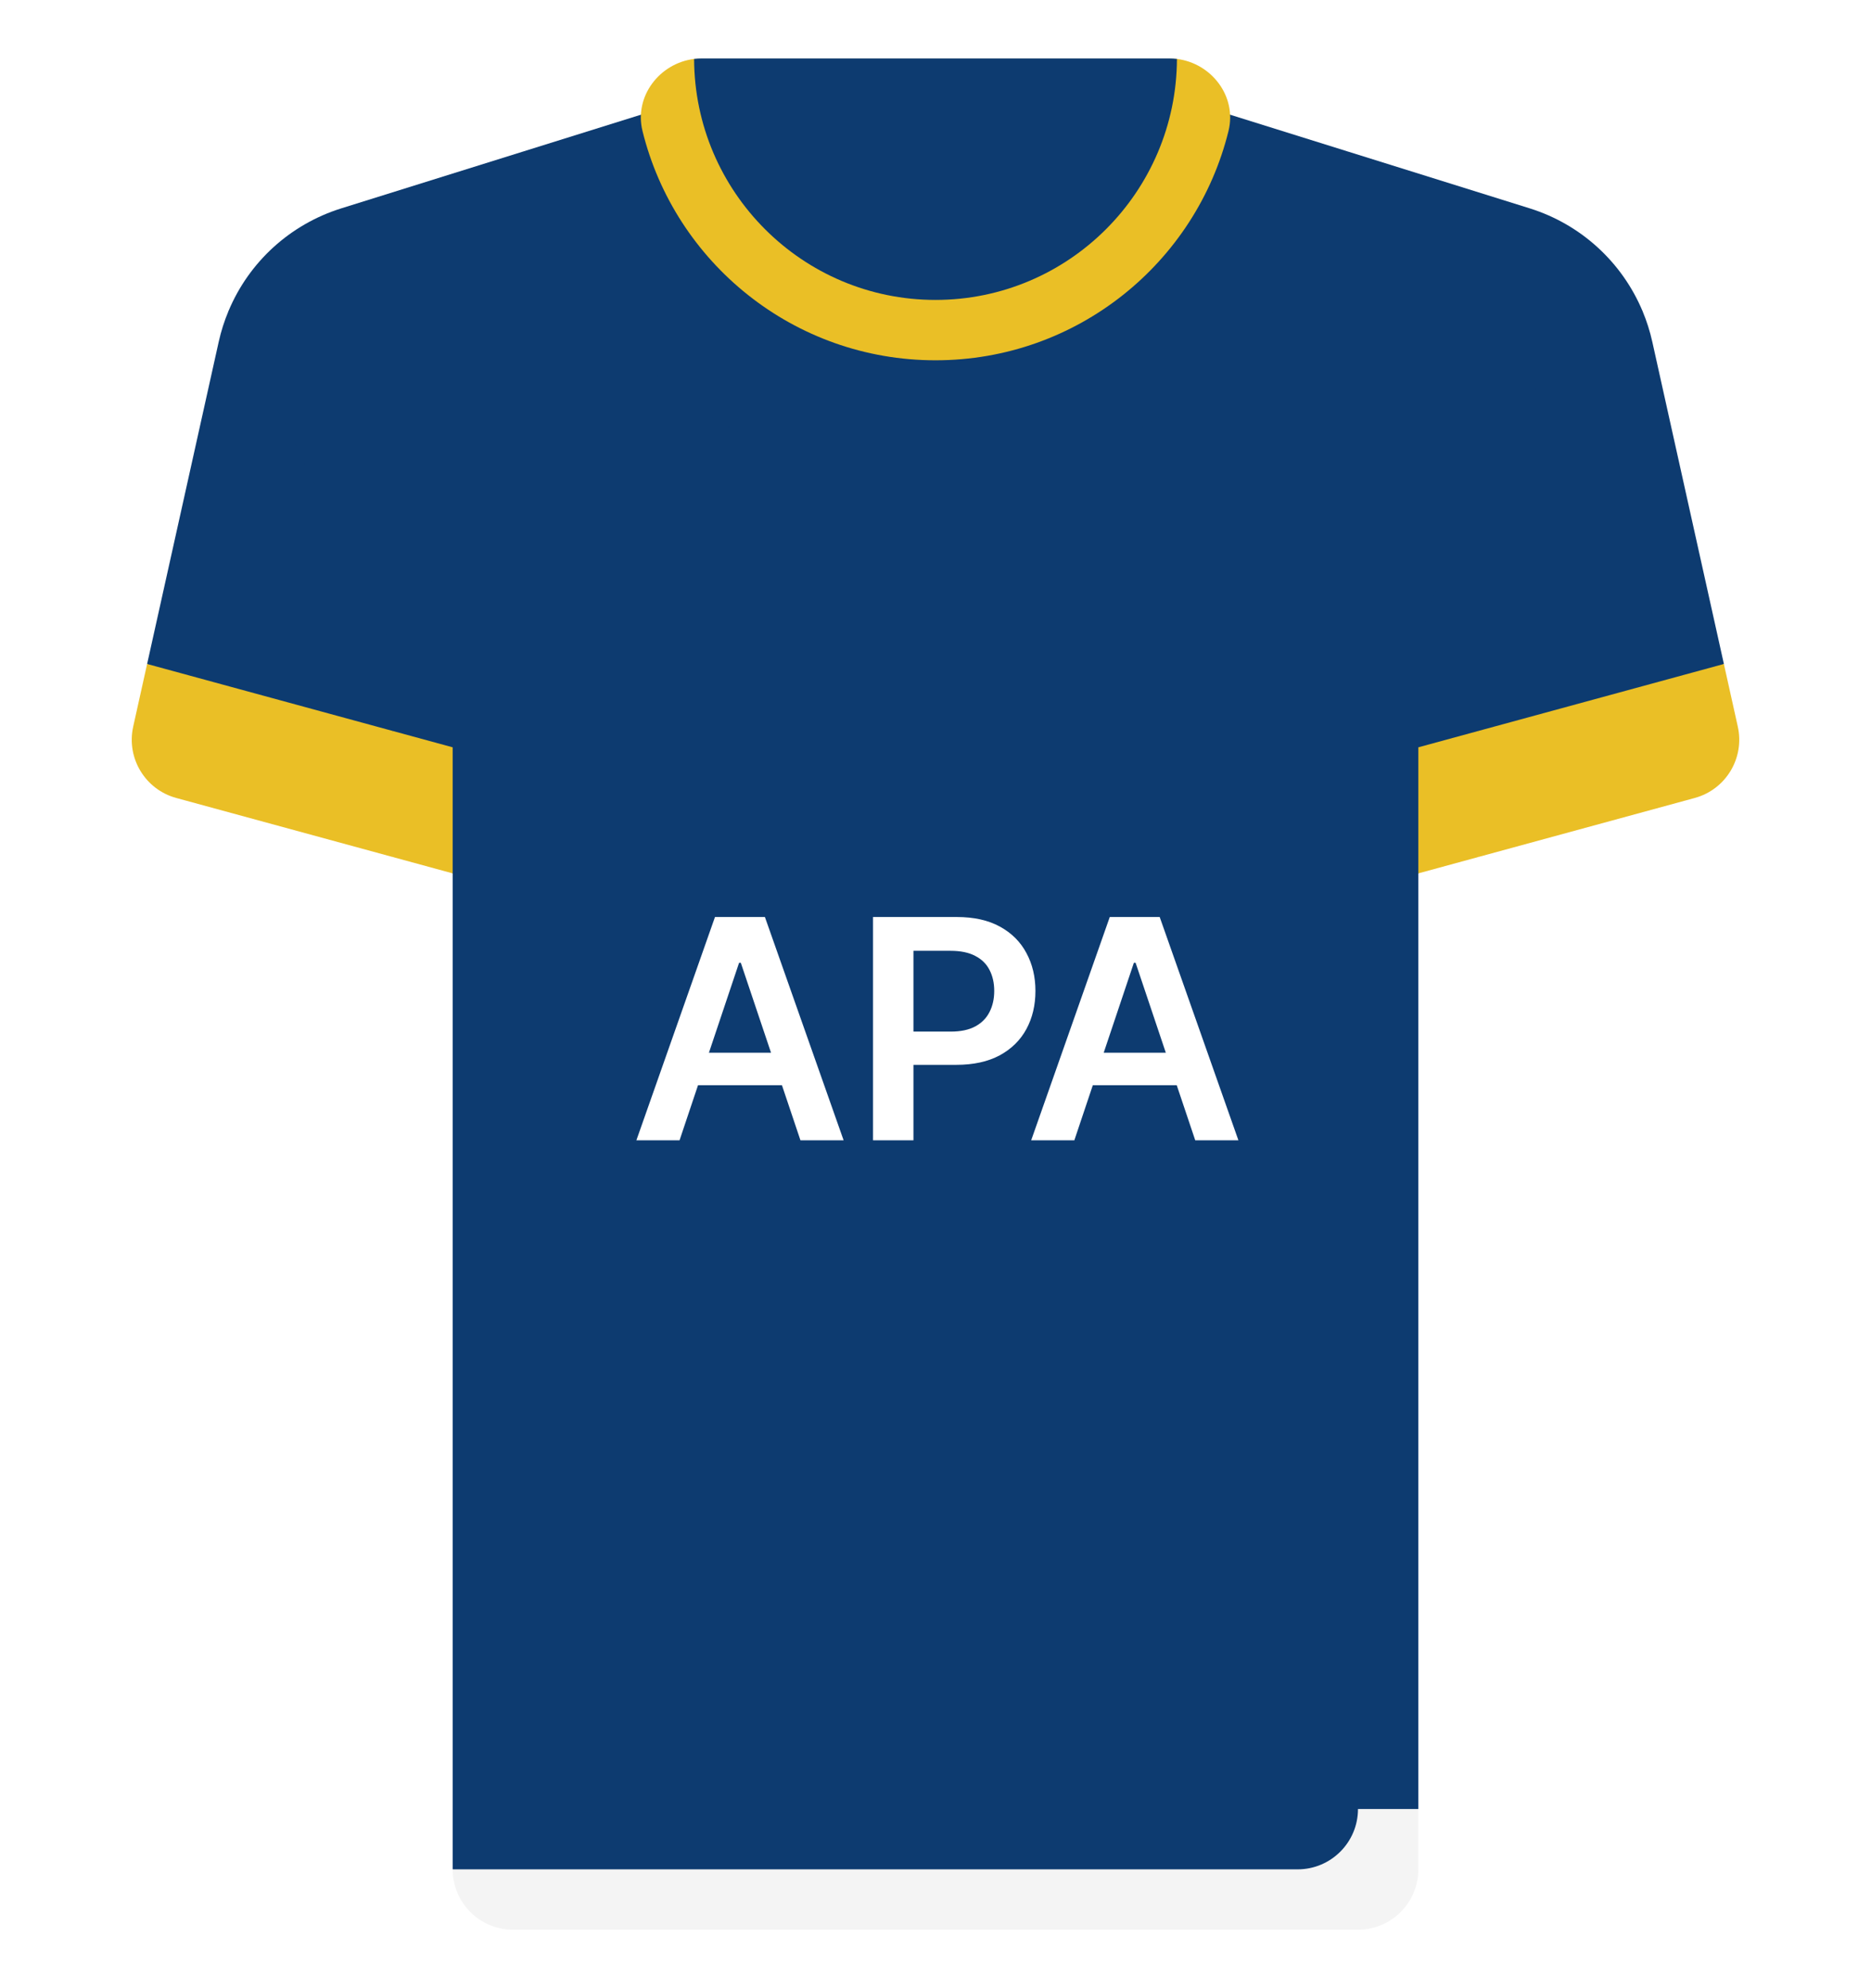 <svg width="512" height="544" viewBox="0 0 512 544" fill="none" xmlns="http://www.w3.org/2000/svg">
<g filter="url(#filter0_d_130_2959)">
<path d="M452.157 93.54C451.511 90.635 450.614 87.826 449.487 85.136L313.807 58.748H198.195L62.543 85.071C61.403 87.78 60.496 90.612 59.846 93.54L40.26 181.675L123.873 238.968V494.968L134.568 503.779H376.305L388.131 494.968V238.968L471.744 181.675L452.157 93.54Z" fill="#0D3B70"/>
<path d="M388.129 184.601V204.478L404.645 211.219V184.601C404.645 178.222 406.153 171.839 409.008 166.133L449.486 85.136C443.898 71.781 432.665 61.401 418.567 56.996L368.72 41.419L339.324 80.373L420.445 106.325L394.234 158.747C390.242 166.73 388.129 175.669 388.129 184.601Z" fill="#0D3B70"/>
<path d="M123.872 184.601V204.478L107.356 209.698V184.601C107.356 178.222 105.848 171.839 102.993 166.133L62.543 85.071C68.131 71.716 79.337 61.401 93.435 56.995L143.282 41.418L172.678 80.372L91.556 106.324L117.767 158.746C121.759 166.73 123.872 175.669 123.872 184.601Z" fill="#0D3B70"/>
<path d="M313.806 24.258H198.194L143.281 41.418C154.875 93.025 200.893 131.613 256 131.613C311.107 131.613 357.126 93.025 368.719 41.418L313.806 24.258Z" fill="#0D3B70"/>
<path d="M322.074 16.128L189.941 16.126C180.497 17.291 173.481 26.354 175.815 35.826C184.694 71.859 217.227 98.581 256 98.581C294.773 98.581 327.306 71.859 336.186 35.826C338.52 26.358 331.511 17.299 322.074 16.128Z" fill="#EABF26"/>
<path d="M404.644 234.463L463.773 218.337C472.279 216.017 477.463 207.426 475.55 198.82L471.74 181.675L404.644 199.974L397.152 218.169L404.644 234.463Z" fill="#EABF26"/>
<path d="M107.355 234.463L48.226 218.337C39.72 216.017 34.536 207.426 36.449 198.82L40.259 181.675L107.355 199.974L114.801 219.038L107.355 234.463Z" fill="#EABF26"/>
<path d="M404.645 199.973L388.129 204.478V238.968L404.645 234.463V199.973Z" fill="#EABF26"/>
<path d="M107.355 234.463L123.871 238.968V204.478L107.355 199.973V234.463Z" fill="#EABF26"/>
<path d="M320.003 16H191.995C191.29 16 190.621 16.041 189.939 16.126C190.068 52.504 219.591 82.064 255.998 82.064C292.405 82.064 321.942 52.505 322.07 16.127C321.39 16.042 320.707 16 320.003 16Z" fill="#0D3B70"/>
<path d="M123.871 494.968V511.484L134.783 520.503H376.737L371.613 494.968H123.871Z" fill="#0D3B70"/>
<path d="M140.387 528H371.613C380.735 528 388.129 520.605 388.129 511.484V494.968H371.613C371.613 504.09 364.218 511.484 355.097 511.484H123.871C123.871 520.605 131.266 528 140.387 528Z" fill="#F4F4F4"/>
<path d="M185.961 312H174.148L195.655 250.909H209.317L230.854 312H219.042L202.725 263.438H202.248L185.961 312ZM186.348 288.047H218.564V296.936H186.348V288.047ZM238.901 312V250.909H261.81C266.503 250.909 270.44 251.784 273.622 253.534C276.824 255.284 279.24 257.69 280.871 260.753C282.521 263.795 283.347 267.256 283.347 271.134C283.347 275.051 282.521 278.531 280.871 281.574C279.22 284.616 276.784 287.013 273.562 288.763C270.341 290.493 266.374 291.358 261.661 291.358H246.477V282.26H260.169C262.913 282.26 265.161 281.783 266.911 280.828C268.661 279.874 269.953 278.561 270.788 276.891C271.643 275.22 272.071 273.301 272.071 271.134C272.071 268.966 271.643 267.057 270.788 265.406C269.953 263.756 268.651 262.473 266.881 261.558C265.131 260.624 262.874 260.156 260.109 260.156H249.967V312H238.901ZM293.996 312H282.183L303.69 250.909H317.352L338.889 312H327.077L310.76 263.438H310.283L293.996 312ZM294.384 288.047H326.599V296.936H294.384V288.047Z" fill="white"/>
</g>
<defs>
<filter id="filter0_d_130_2959" x="20.053" y="0" width="471.895" height="544" filterUnits="userSpaceOnUse" color-interpolation-filters="sRGB">
<feFlood flood-opacity="0" result="BackgroundImageFix"/>
<feColorMatrix in="SourceAlpha" type="matrix" values="0 0 0 0 0 0 0 0 0 0 0 0 0 0 0 0 0 0 127 0" result="hardAlpha"/>
<feOffset/>
<feGaussianBlur stdDeviation="8"/>
<feComposite in2="hardAlpha" operator="out"/>
<feColorMatrix type="matrix" values="0 0 0 0 0 0 0 0 0 0 0 0 0 0 0 0 0 0 0.25 0"/>
<feBlend mode="normal" in2="BackgroundImageFix" result="effect1_dropShadow_130_2959"/>
<feBlend mode="normal" in="SourceGraphic" in2="effect1_dropShadow_130_2959" result="shape"/>
</filter>
</defs>
</svg>
